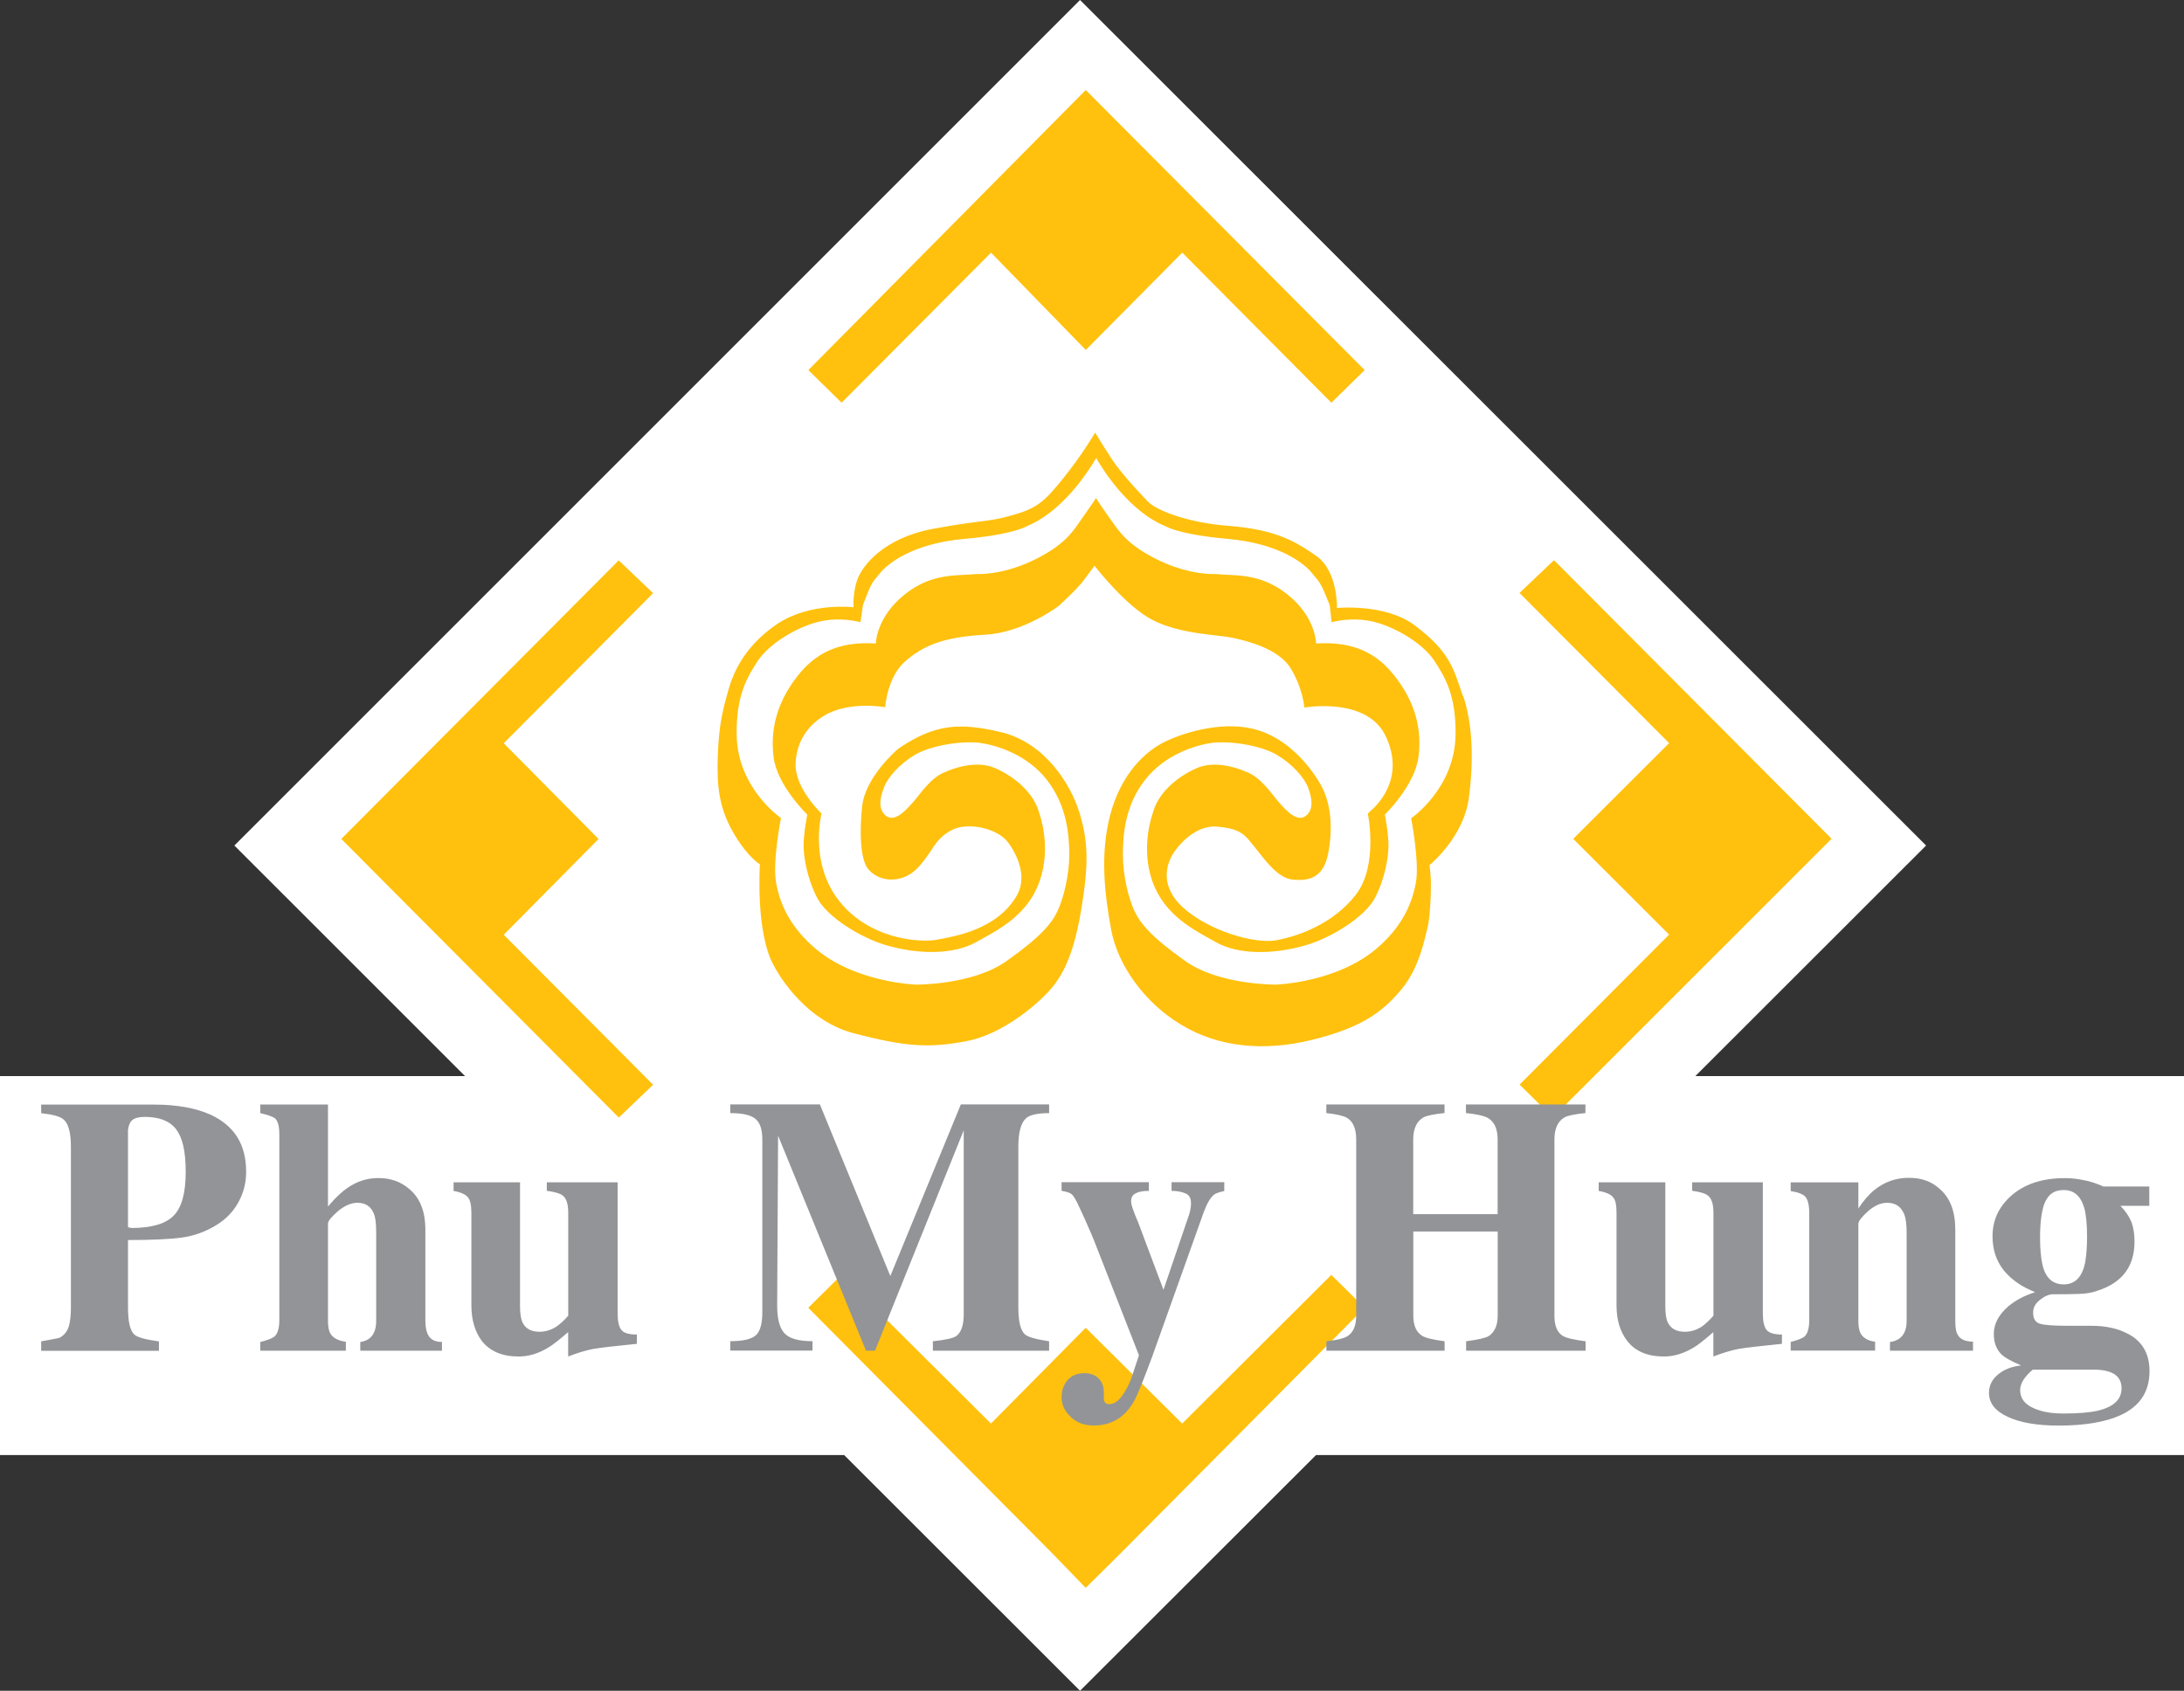 <svg xmlns="http://www.w3.org/2000/svg" id="Layer_1" width="289.53" height="224.18" viewBox="0 0 289.53 224.18"><rect x="0" y="0" width="289.53" height="224.18" fill="#333333" stroke="none"/><defs><style>.cls-1{fill:#ffc10e;}.cls-1,.cls-2,.cls-3{stroke-width:0px;}.cls-2{fill:#fff;}.cls-3{fill:#929497;}</style></defs><polygon class="cls-2" points="289.53 142.68 224.75 142.68 255.34 112.11 143.18 0 31.07 112.11 61.65 142.68 0 142.68 0 192.93 111.91 192.93 143.18 224.18 174.46 192.93 289.53 192.93 289.53 142.68"></polygon><path class="cls-1" d="M201.45,78.63l19.82,19.9-12.71,12.69,12.71,12.7-19.82,19.89,4.41,4.35,32.58-32.58h0l4.37-4.37h0l-36.8-36.94-4.56,4.34h0ZM143.93,11.94l-36.77,37.13,4.41,4.33,19.81-19.9,12.56,12.9,12.79-12.9,19.77,19.9,4.41-4.33-36.97-37.13h0ZM107.15,173.4l32.39,32.6h0l4.39,4.54h0l4.58-4.54h0l32.39-32.6-4.41-4.36-19.77,19.71-12.79-12.7-12.56,12.7-19.81-19.71-4.41,4.36h0ZM82.03,74.29l-36.78,36.94,4.34,4.37h0l32.44,32.58,4.55-4.35-19.8-19.89,12.57-12.7-12.57-12.69,19.8-19.9-4.55-4.34Z"></path><path class="cls-3" d="M5.46,179.1v-1.25c1.14-.2,1.85-.34,2.14-.4.26-.04.47-.16.59-.26.47-.33.8-.82.96-1.42.16-.61.25-1.39.25-2.36v-21.35c0-1.84-.31-3.07-.98-3.64-.46-.39-1.41-.65-2.96-.82v-1.14h15.01c3.01,0,5.52.47,7.45,1.34,3.15,1.46,4.71,3.95,4.71,7.55,0,1.2-.22,2.33-.7,3.4-.71,1.61-1.85,2.89-3.47,3.82-1.36.8-2.8,1.3-4.34,1.52-1.52.21-3.92.33-7.15.33v8.98c0,1.87.29,3.07.85,3.56.41.37,1.47.65,3.25.9v1.25H5.46ZM16.97,149.82v12.9l.45.1c2.64,0,4.5-.54,5.55-1.59,1.09-1.05,1.65-3,1.65-5.82s-.44-4.58-1.27-5.68c-.85-1.1-2.23-1.64-4.17-1.64-.77,0-1.33.16-1.63.41-.32.28-.5.7-.58,1.32Z"></path><path class="cls-3" d="M58.59,177.91v1.18h-10.83v-1.15c1.39-.2,2.11-1.13,2.11-2.82v-11.65c0-1.19-.09-2-.29-2.49-.36-.99-1.1-1.5-2.2-1.5-.84,0-1.69.38-2.58,1.11-.86.76-1.32,1.3-1.32,1.66v12.85c0,.83.11,1.38.34,1.75.35.57,1.03.92,2.03,1.06v1.18h-11.35v-1.15c.97-.24,1.58-.49,1.89-.73.42-.38.64-1.12.64-2.18v-24.62c0-1.08-.2-1.77-.56-2.12-.26-.21-.91-.45-1.97-.7v-1.14h8.98v13.53c1.13-1.35,2.21-2.33,3.26-2.89,1.05-.6,2.19-.89,3.45-.89,1.56,0,2.91.47,4.02,1.41,1.47,1.2,2.18,3.01,2.18,5.46v11.95c0,1.06.18,1.76.52,2.23.34.45.91.68,1.66.68Z"></path><path class="cls-3" d="M84.43,176.96v1.22c-2.92.29-4.83.51-5.79.68-.94.17-2.04.51-3.32,1v-3.23c-1.26,1.08-2.14,1.77-2.64,2.05-1.28.78-2.58,1.18-3.92,1.18-2.19,0-3.82-.69-4.91-2.09-.88-1.2-1.36-2.76-1.36-4.7v-12.25c0-1-.15-1.69-.44-2.05-.32-.4-.95-.69-1.92-.86v-1.15h8.81v16.44c0,.98.12,1.72.34,2.17.4.8,1.15,1.21,2.24,1.21.81,0,1.55-.24,2.22-.67.5-.34,1.05-.83,1.59-1.46v-13.65c0-1.18-.26-2-.82-2.35-.36-.24-1.02-.42-2.02-.56v-1.13h9.39v17.39c0,1.03.16,1.78.49,2.18.33.42,1.02.62,2.08.62Z"></path><path class="cls-3" d="M139.08,177.84v1.25h-15.41v-1.25c1.62-.17,2.67-.4,3.07-.67.67-.47,1.02-1.42,1.02-2.92v-24.38l-11.76,29.21h-1.2l-11.65-28.5-.12,22.52c0,1.74.31,2.95.94,3.65.63.72,1.88,1.08,3.74,1.08v1.25h-10.9v-1.25c1.72,0,2.87-.28,3.43-.82.56-.54.82-1.58.82-3.03v-22.89c0-1.3-.29-2.2-.88-2.71-.6-.53-1.7-.79-3.37-.79v-1.16h11.88l9.34,22.76,9.35-22.76h11.7v1.16c-1.52,0-2.52.23-3.02.65-.71.6-1.06,1.87-1.06,3.83v21.32c0,1.8.28,2.97.86,3.53.45.38,1.54.67,3.22.92Z"></path><path class="cls-3" d="M162.3,156.77v1.15c-.67.14-1.13.31-1.37.49-.45.37-.9,1.1-1.32,2.22l-6.86,19.23c-1.1,2.95-1.85,4.86-2.29,5.69-1.21,2.31-3.04,3.46-5.46,3.46-1.34,0-2.43-.44-3.23-1.31-.69-.71-1.04-1.54-1.04-2.43,0-.72.16-1.32.48-1.83.52-.9,1.36-1.37,2.56-1.37.92,0,1.6.32,2.07.92.33.44.49.96.49,1.56v.87c0,.5.27.76.73.76.71,0,1.37-.54,1.99-1.55.53-.82.87-1.63,1.1-2.41l.84-2.52-5.58-14.26c-.44-1.17-.99-2.44-1.63-3.87-.38-.8-.71-1.57-1.01-2.17-.32-.61-.56-1-.8-1.12-.22-.16-.63-.29-1.24-.38v-1.15h11.57v1.15c-.71,0-1.32.09-1.7.31-.45.19-.65.55-.65,1.07,0,.21.07.58.25,1.08.17.5.4,1.06.69,1.73l3.35,8.93,3.18-9.34c.33-.86.47-1.55.47-2.1,0-.71-.22-1.13-.72-1.34-.49-.21-1.1-.34-1.86-.34v-1.15h6.99Z"></path><path class="cls-3" d="M210.2,177.84v1.25h-15.84v-1.25c1.57-.2,2.55-.44,2.97-.67.8-.51,1.22-1.42,1.22-2.75v-11.13h-11.19v11.13c0,1.32.38,2.19,1.16,2.69.49.3,1.48.53,2.99.73v1.25h-15.67v-1.25c1.46-.16,2.41-.4,2.87-.73.71-.49,1.08-1.36,1.08-2.66v-23.37c0-1.42-.41-2.37-1.22-2.87-.49-.27-1.38-.48-2.74-.63v-1.14h15.67v1.14c-1.44.15-2.36.34-2.82.59-.87.51-1.33,1.49-1.33,2.91v9.91h11.19v-9.91c0-1.42-.45-2.38-1.33-2.87-.49-.27-1.45-.48-2.87-.63v-1.14h15.84v1.14c-1.43.15-2.37.34-2.8.59-.87.51-1.31,1.49-1.31,2.91v23.37c0,1.32.36,2.21,1.08,2.66.46.29,1.46.53,3.03.73Z"></path><path class="cls-3" d="M236.23,176.96v1.22c-2.9.29-4.81.51-5.78.68-.92.17-2.03.51-3.31,1v-3.23c-1.25,1.08-2.12,1.77-2.63,2.05-1.3.78-2.59,1.18-3.93,1.18-2.18,0-3.81-.69-4.88-2.09-.92-1.2-1.4-2.76-1.4-4.7v-12.25c0-1-.12-1.69-.44-2.05-.3-.4-.93-.69-1.92-.86v-1.15h8.83v16.44c0,.98.11,1.72.34,2.17.41.8,1.13,1.21,2.25,1.21.83,0,1.54-.24,2.23-.67.49-.34,1-.83,1.56-1.46v-13.65c0-1.18-.26-2-.84-2.35-.32-.24-.99-.42-1.98-.56v-1.13h9.37v17.39c0,1.03.16,1.78.49,2.18.35.42,1.01.62,2.05.62Z"></path><path class="cls-3" d="M261.56,177.91v1.18h-11.01v-1.15c1.46-.2,2.21-1.13,2.21-2.82v-11.65c0-1.11-.1-1.94-.33-2.49-.42-.99-1.14-1.5-2.26-1.5-.86,0-1.68.38-2.53,1.12-.85.78-1.28,1.31-1.28,1.68v12.83c0,1,.18,1.69.57,2.06.37.38.91.64,1.65.73v1.18h-11.19v-1.15c.95-.24,1.56-.49,1.85-.73.4-.38.61-1.12.61-2.18v-14.2c0-1.03-.19-1.75-.51-2.14-.33-.35-.98-.61-1.95-.75v-1.16h8.97v3.46c.66-.98,1.35-1.83,2.13-2.45,1.3-1.06,2.84-1.61,4.54-1.61s2.99.47,4.05,1.41c1.43,1.2,2.13,3.01,2.13,5.46v12.05c0,.87.08,1.48.29,1.83.31.65,1.04.97,2.05.97Z"></path><path class="cls-3" d="M284.96,159.88h-3.86c.69.72,1.17,1.42,1.46,2.15.27.73.41,1.58.41,2.59,0,3.33-1.66,5.49-4.95,6.53-.73.26-1.53.4-2.44.41-.94.04-2.08.05-3.44.05-.5,0-1.08.25-1.69.73-.64.49-.92,1.04-.92,1.72,0,.76.29,1.26.88,1.45.61.19,1.86.28,3.79.28h3.08c1.84,0,3.41.34,4.68.99,1.99.97,3,2.67,3,5.01,0,2.71-1.25,4.64-3.78,5.82-2,.93-4.75,1.41-8.26,1.41-2.85,0-5.12-.39-6.75-1.16-1.67-.77-2.49-1.82-2.49-3.17,0-.97.39-1.77,1.16-2.41.75-.66,1.79-1.09,3.1-1.24-1.31-.55-2.14-1.03-2.56-1.41-.71-.68-1.06-1.58-1.06-2.76,0-1.36.65-2.56,1.94-3.68,1.02-.84,2.18-1.43,3.54-1.86-1.78-.7-3.2-1.69-4.19-2.93-.99-1.26-1.46-2.76-1.46-4.48,0-2.09.79-3.84,2.39-5.3,1.76-1.6,4.16-2.41,7.18-2.41.81,0,1.67.08,2.48.26.85.15,1.72.43,2.64.85h6.09v2.57ZM277.52,181.61h-8.05c-1.11.95-1.66,1.85-1.66,2.68,0,1.3.84,2.19,2.55,2.71.92.3,1.98.42,3.13.42,1.99,0,3.52-.12,4.59-.37,2.12-.5,3.17-1.48,3.17-2.97,0-1.65-1.23-2.48-3.73-2.48ZM270.45,164.01c0,2,.19,3.48.52,4.39.49,1.26,1.34,1.9,2.61,1.9,1.55,0,2.51-1.03,2.87-3.05.14-.89.23-1.96.23-3.24,0-1.73-.14-3.03-.38-3.87-.48-1.6-1.38-2.35-2.72-2.35s-2.12.63-2.61,1.94c-.33,1-.52,2.41-.52,4.28Z"></path><path class="cls-1" d="M193.92,92.24c-1.24-3.62-1.72-5.82-6.35-9.31-3.89-2.95-10.33-2.32-10.33-2.32,0,0,.15-4.82-2.71-6.88-2.9-2.04-5.58-3.53-11.6-4-5.72-.44-9.85-2.15-10.84-3.32,0,0-3.22-3.28-4.71-5.55-1.45-2.24-2.2-3.5-2.2-3.5,0,0-1.7,2.94-4.28,6.12-2.48,3.09-3.51,3.96-6.8,4.86-3.25.93-3.91.57-10.48,1.79-6.56,1.24-9.31,4.92-9.97,6.73-.63,1.81-.5,3.66-.5,3.66,0,0-5.75-.71-10.11,2.21-3.22,2.18-5.34,4.98-6.38,8.42-1,3.46-1.37,5.27-1.51,9.24-.12,3.94.16,6.96,2.37,10.52,1.67,2.76,3.22,3.69,3.22,3.69,0,0-.62,9.12,1.88,13.5,0,0,3.54,7.07,10.58,8.91,7.03,1.83,9.97,1.94,14.78,1.07,4.86-.88,9.31-4.78,10.93-6.5,1.58-1.68,3.3-4.26,4.39-10.75,1.1-6.47.92-9.43-.22-13.14-1.16-3.72-4.55-9.24-10.44-10.63-5.33-1.25-8.62-1.09-13.33,2.06l-.33.24s-4.46,3.8-4.71,7.8c0,0-.71,6.17.82,8.07,1.51,1.83,4.68,1.98,6.7-.3,2.03-2.24,1.98-3.48,4.19-4.77,2.18-1.3,6.29-.33,7.63,1.51,0,0,3.15,3.87,1.11,7.2-2.63,4.39-8.09,5.27-10.49,5.72-2.38.46-9.27-.1-13.21-5.43-3.74-5.05-2.11-11.3-2.11-11.3,0,0-3.53-3.28-3.44-6.58.11-3.33,2-5.34,3.87-6.44,3.31-1.93,8-1.07,8-1.07,0,0,.27-4.03,2.67-6.09,2.38-2.07,5.01-3.21,10.53-3.52,5.21-.27,9.83-3.84,9.83-3.84,0,0,2.54-2.31,3.35-3.45.85-1.17,1.38-1.85,1.38-1.85,0,0,4.14,5.38,7.72,7.2,3.6,1.85,8.55,1.94,10.4,2.31,1.85.38,6.17,1.39,7.83,4.01,1.65,2.62,1.87,5.28,1.87,5.28,0,0,8.41-1.52,10.84,3.92,2.45,5.35-.97,8.85-2.11,9.82l-.32.32s1.43,6.86-1.59,10.75c-3.05,3.93-7.7,5.51-10.55,6.04-2.86.52-9.04-1.24-12.51-4.48-3.45-3.3-1.61-6.59-.7-7.65,0,0,2.28-3.22,5.38-2.93,3.14.27,3.64,1.05,4.97,2.71,1.34,1.67,3.04,4.11,5.02,4.31,2,.19,4.09-.09,4.73-3.5.65-3.39.32-6.54-.81-8.73-1.15-2.22-4.08-6.16-8.33-7.53-4.22-1.39-9.42.03-12.38,1.41-2.93,1.39-6.01,4.55-7.38,9.75-1.37,5.22-.75,10.5.12,15.23.87,4.72,4.42,9.7,9.3,12.62,4.89,2.95,10.89,3.59,17.36,1.99,6.5-1.61,9.23-3.62,11.7-6.54,2.48-2.87,3.21-6.88,3.59-8.36.37-1.46.51-5.39.41-6.7-.1-1.36-.16-1.56-.16-1.56,0,0,4.52-3.64,5.22-8.89.69-5.23.47-9.99-.78-13.62ZM187.07,108.46s1.12,5.8.64,8.53c-.5,2.71-1.75,5.88-5.36,8.9-3.89,3.26-9.61,4.46-13.17,4.66,0,0-7.48.09-12.01-3.1-4.53-3.2-6.03-5.02-6.81-6.73-.78-1.69-1.5-4.67-1.5-7.4s.32-6.58,2.93-9.9c2.57-3.3,6.5-4.57,8.79-4.91,2.39-.32,6.49.29,8.66,1.56,2.1,1.24,3.71,3.06,4.21,4.46.48,1.35.68,2.66-.17,3.5-1.27,1.28-2.95-.78-3.79-1.72-.82-.92-2.33-3.3-4.33-3.99,0,0-3.65-1.74-6.51-.47-2.89,1.27-5.22,3.49-5.84,6.02,0,0-1.66,4.37-.05,8.96,1.6,4.58,5.61,6.52,8.46,8.11,2.86,1.62,7.45,1.68,11.85.4,3.39-.97,7.87-3.75,9.2-6.27,1.32-2.54,1.8-5.34,1.8-6.98s-.48-4.08-.48-4.08c0,0,4.02-3.9,4.46-7.71.42-3.4-.26-6.9-3.05-10.52-2.41-3.17-5.55-4.77-10.53-4.46,0,0,0-3.53-3.87-6.56-3.67-2.91-7.14-2.38-9.47-2.65,0,0-3.23.21-7.41-1.77-4.19-1.99-5.33-3.88-6.1-4.92-.77-1.05-2.11-3.03-2.11-3.03l-.2-.37-.25.38s-1.34,1.97-2.1,3.02c-.75,1.04-1.9,2.94-6.08,4.92-4.2,1.99-7.42,1.77-7.42,1.77-2.35.28-5.8-.25-9.45,2.65-3.87,3.03-3.9,6.56-3.9,6.56-4.96-.31-8.07,1.29-10.5,4.46-2.77,3.62-3.46,7.12-3.07,10.52.42,3.81,4.48,7.71,4.48,7.71,0,0-.49,2.47-.49,4.08s.49,4.44,1.81,6.98c1.3,2.52,5.78,5.29,9.18,6.27,4.4,1.27,8.96,1.21,11.84-.4,2.88-1.59,6.88-3.53,8.46-8.11,1.62-4.59-.03-8.96-.03-8.96-.64-2.53-2.99-4.75-5.85-6.02-2.87-1.28-6.53.47-6.53.47-2,.69-3.5,3.07-4.32,3.99-.85.94-2.53,2.99-3.8,1.72-.83-.84-.67-2.15-.14-3.5.46-1.39,2.07-3.22,4.17-4.46,2.17-1.27,6.29-1.88,8.67-1.56,2.3.34,6.24,1.61,8.8,4.91,2.6,3.33,2.96,7.18,2.96,9.9s-.75,5.71-1.52,7.4c-.78,1.71-2.29,3.53-6.83,6.73-4.51,3.19-12.02,3.1-12.02,3.1-3.53-.21-9.26-1.4-13.14-4.66-3.61-3.02-4.89-6.19-5.36-8.9-.49-2.73.65-8.53.65-8.53,0,0-5.78-3.94-5.87-11.02-.08-5.27,1.41-7.69,2.82-9.84,1.43-2.13,4.77-4.27,7.8-5.1,3.02-.82,5.79,0,5.79,0l.33-2.26c1.22-3.28,1.22-2.93,2.24-4.22,1.05-1.31,4.37-3.97,11.22-4.57,6.54-.58,8.24-1.67,8.24-1.67,4.31-1.75,7.52-6.32,8.71-8.22l.52-.86.11.24c.71,1.22,4.19,6.87,9.09,8.84,0,0,1.7,1.09,8.22,1.67,6.86.6,10.18,3.27,11.21,4.57,1.02,1.3,1.02.94,2.32,4.22l.25,2.26s2.78-.82,5.82,0c3,.82,6.39,2.96,7.79,5.1,1.4,2.14,2.9,4.57,2.82,9.84-.1,7.08-5.84,11.02-5.84,11.02Z"></path></svg>